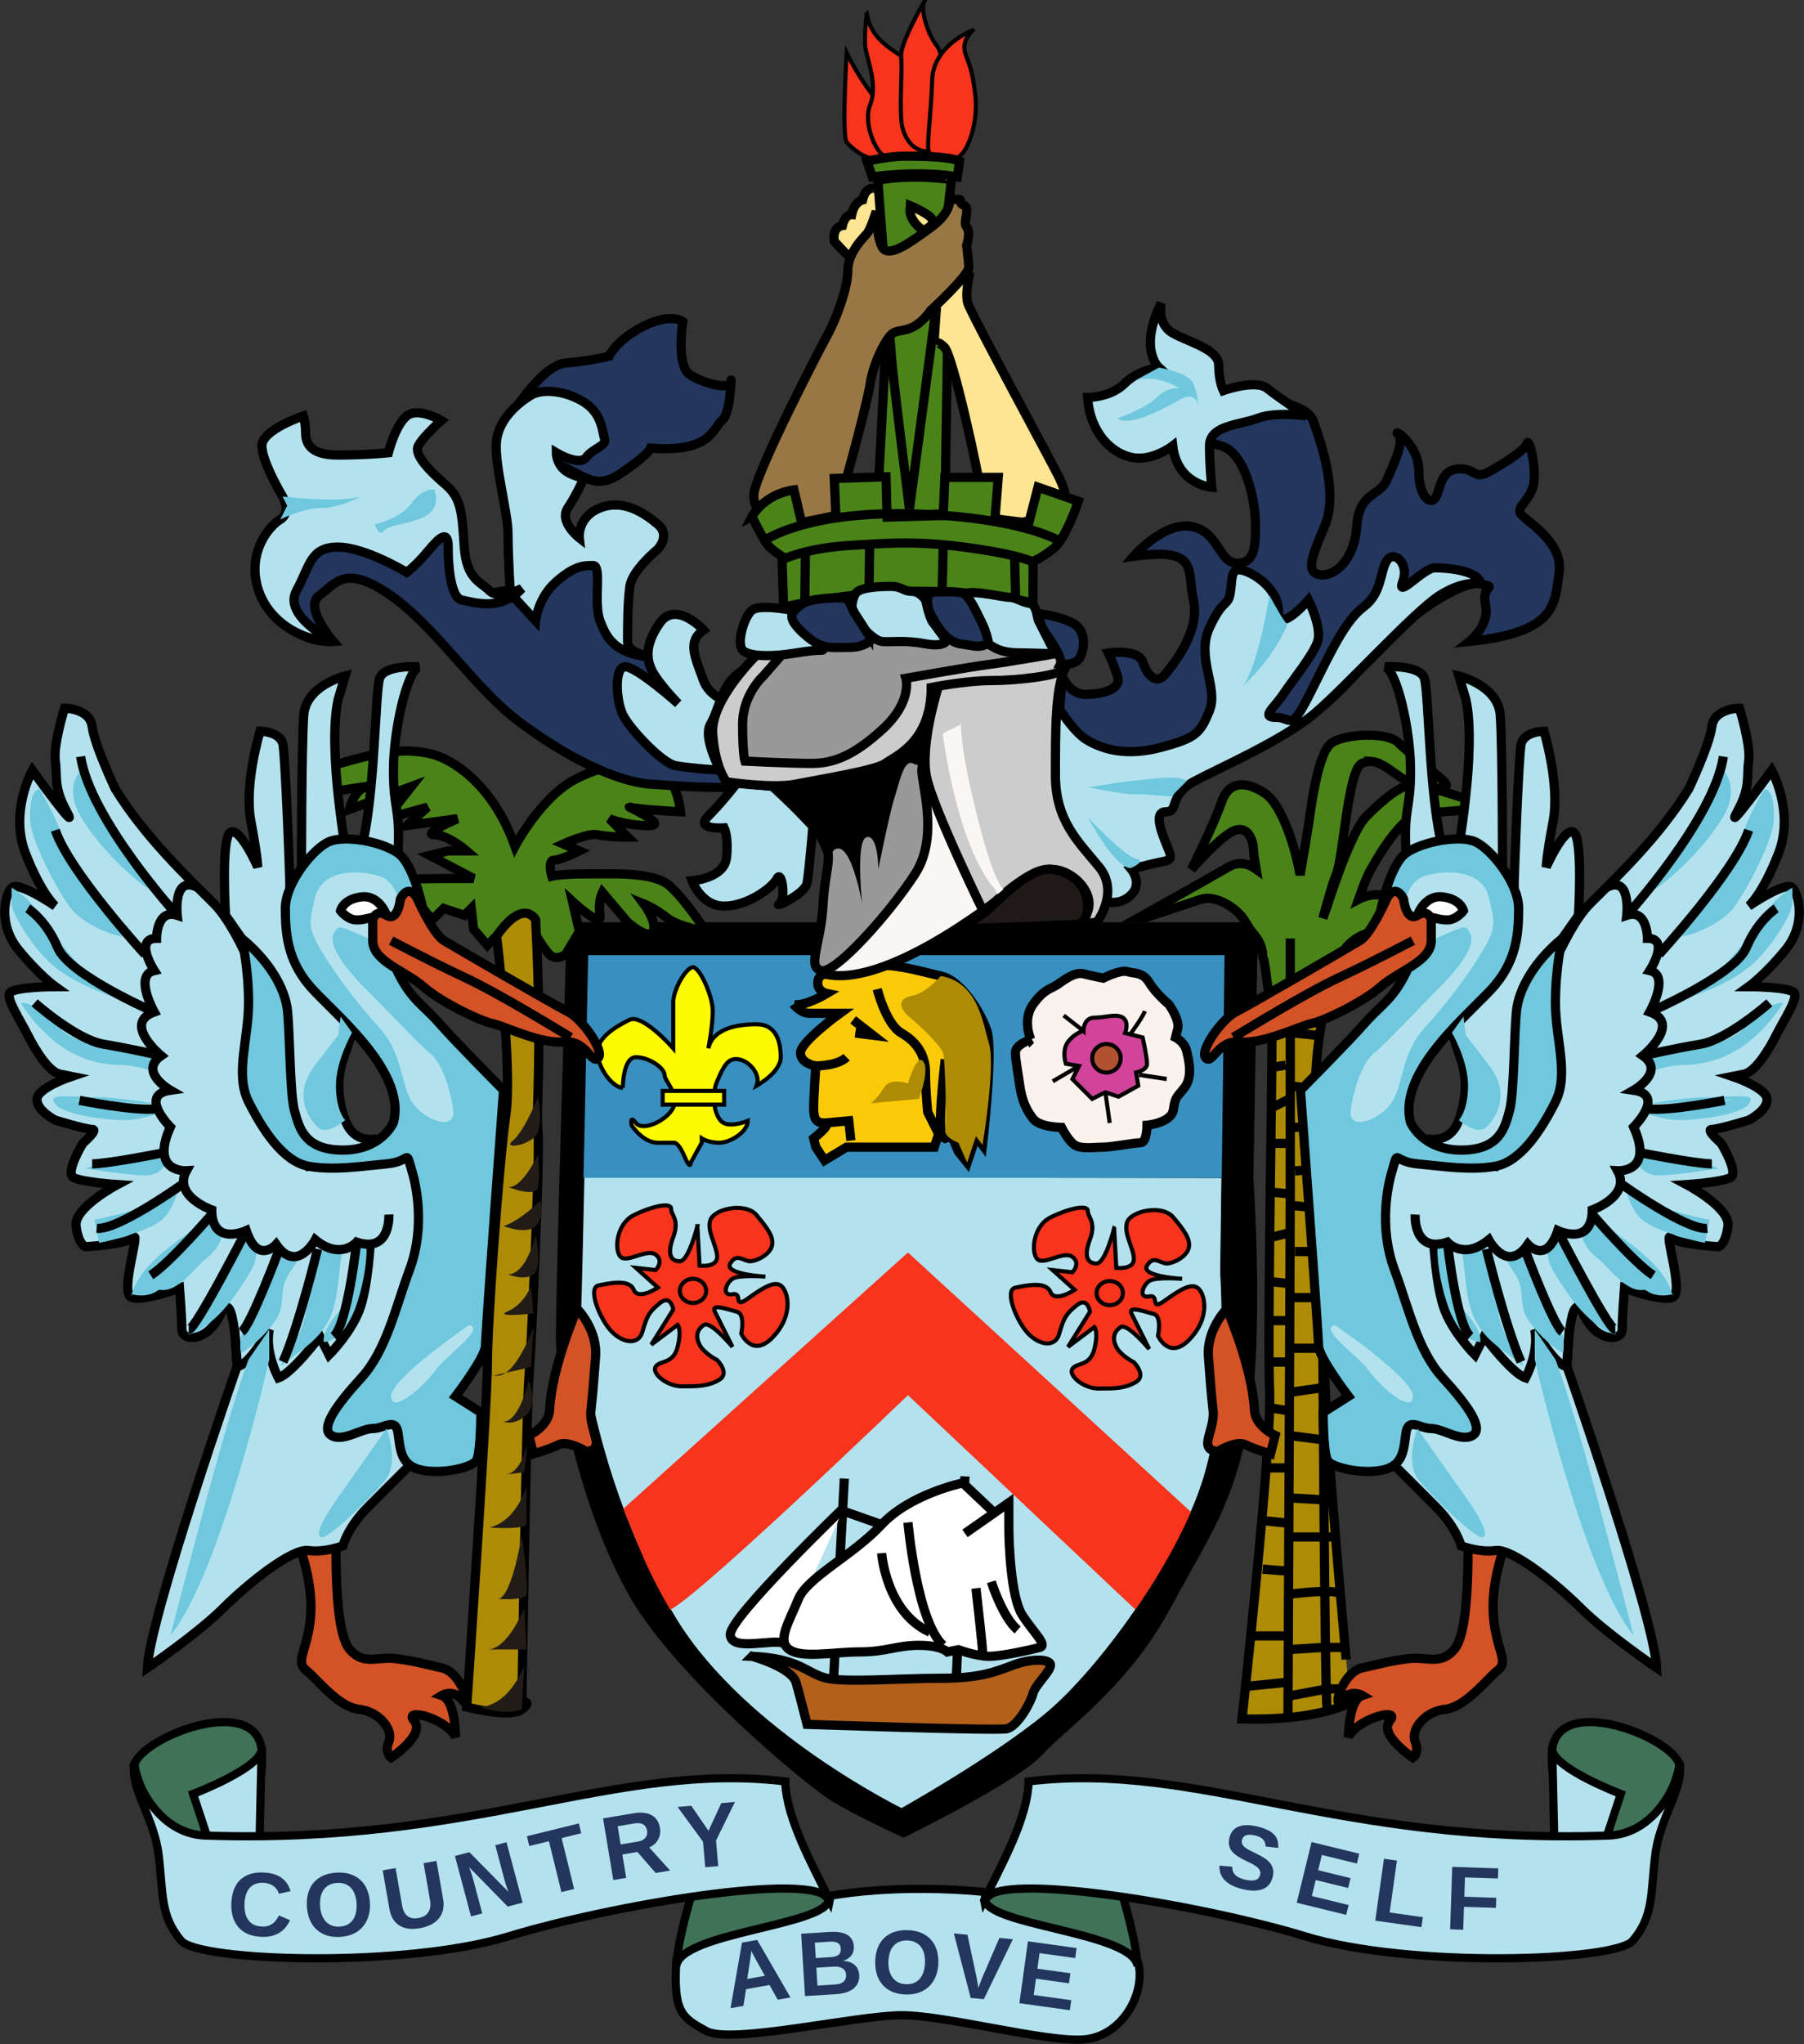 <svg xmlns="http://www.w3.org/2000/svg" xmlns:xlink="http://www.w3.org/1999/xlink" width="220.589" height="249.804" xml:space="preserve" style="overflow:visible"><rect width="100%" height="100%" fill="#333333" stroke="none"/><g transform="translate(-18.696 -11.982) scale(1.125)"><path style="fill:#b3e2ee;fill-opacity:1;stroke:#000;stroke-width:1px;stroke-linecap:butt;stroke-linejoin:miter;stroke-opacity:1" transform="matrix(.889 0 0 .889 15.116 8.714)" d="M72.656 145.438c-.159 7.163-.324 14.456-.406 16.718-.24 6.622 3.197 24.24 11.781 38.188 8.584 13.948 27.906 23.344 27.906 23.344s11.53-6.448 17.97-11.813c6.438-5.365 16.093-18.526 19.312-28.719 3.219-10.192 2.156-25.467 2.156-25.469l.156-12.062-78.875-.188z"/><path style="fill:#3790c0;fill-opacity:1" d="M79.307 113.333h71.759v25.271H79.307z"/><path style="fill:none" d="M79.307 138.604h71.519v1.908H79.307z"/><path style="fill:#fcfb00;fill-opacity:1;stroke:#000;stroke-width:.444;stroke-miterlimit:4;stroke-dasharray:none;stroke-opacity:1" d="M84.313 128.829s0-3.336 1.431-3.336 3.099 1.191 3.099 1.906c0 .715 1.67 2.146.954 3.576-.716 1.43-3.337 2.621-4.053 1.668-.716-.953-.478.24-.478.24s1.192 1.906 2.861 1.906h1.669s.477-.238 1.192 1.43c.715 1.67.715.717.715.717l1.191-2.146v-.477s.716.477 1.908.477c1.191 0 3.099-1.193 3.099-2.385 0 0-1.669.715-2.622.238-.953-.477-1.43-2.859-.715-4.529.715-1.668 1.191-2.621 2.383-2.383s2.385 1.668 1.908 2.859c0 0 2.622-1.43 2.622-3.098 0-1.67-.478-3.577-2.622-3.577-2.146 0-4.768.477-5.245 2.622 0 0 .477-2.384.477-4.052 0-1.668-1.431-4.768-2.146-4.768-.715 0-2.146 2.385-2.146 3.815v5.005s-3.337-3.813-4.769-3.098c-1.43.715-3.963 2.089-3.412 4.143.553 2.055 1.984 3.247 2.699 3.247z"/><path style="fill:#fcfb00;fill-opacity:1;stroke:#000;stroke-width:.444;stroke-miterlimit:4;stroke-dasharray:none;stroke-opacity:1" d="M88.65 129.159h6.675v1.486H88.65z"/><path style="fill:#fac908;stroke:#000;stroke-width:1;fill-opacity:1" d="M102.909 119.771s.715.953 1.668.953h3.338s-4.291 3.099-4.291 4.291c0 1.193 1.669 1.432 1.669 1.432s-.238 3.338-.238 4.529c0 1.191.238 1.668 1.192 1.668.953 0-1.192 1.67-1.192 1.67l.238.953.954 1.432 2.383-1.432h9.537l.477-1.43.55.367.165.109.716-.238.715 1.668.953 1.193.954-2.861.715.953s1.193-10.252.478-12.397c-.716-2.146-2.861-5.483-5.007-5.96-2.146-.477-5.961-1.669-8.344-.954-2.385.715-4.769.239-5.007 1.431-.238 1.192.954 1.43.954 1.43s-2.386 1.431-3.577 1.193z"/><path style="fill:none;stroke:#000;stroke-width:1" d="M111.967 118.102s.953 3.813 2.623 4.768c1.669.954 2.622 2.385 2.622 4.292 0 1.908.238 4.291.238 4.291l1.192 2.385M119.358 125.731s-1.046 8.602-.165 8.473M105.292 126.446s2.384 0 3.337-.953M109.345 121.439l2.146 1.669-1.908-.239"/><path style="fill:#ad8b05;fill-opacity:1" d="M115.305 128.352s-1.906-.715-2.622.477c-.716 1.193-1.431 1.67-1.431 1.67l5.245-.477s1.191-3.1.477-4.053c-.715-.955-1.669 2.383-1.669 2.383z"/><path style="fill:none;stroke:#000;stroke-width:1" d="m106.247 132.643 2.622-.238.238 2.146"/><path style="fill:#ad8b05;fill-opacity:1" d="M118.881 116.671s-1.67 1.908-3.1 2.146c-1.43.238-1.669 1.193-.238 2.384 1.431 1.191 3.338 3.098 3.576 3.813.238.717.403 7.502.238 8.346-.165.844 1.431 1.43 1.431 1.43l.953 2.146.954-2.861.715.953s1.432-8.582.716-10.967c-.715-2.383-1.192-6.675-5.245-7.39z"/><path style="fill:#faf2ec;stroke:#000;stroke-width:1" d="M128.656 123.585s-.954-2.146.238-3.814c1.192-1.668 1.908-1.669 2.623-2.146.715-.477 1.907-1.43 2.86-1.192.953.238 2.146.477 2.146.477s1.906-.954 2.622-.715 1.67 0 2.385 1.192c.715 1.192 2.146 2.384 2.146 2.384s1.191 1.668.953 2.622l-.238.954s.953.476 1.191 1.429c.238.955.717 2.861-.238 4.053-.953 1.193-.953.955-1.191 2.385-.238 1.43-2.861 1.67-2.861 1.67s-.001 1.906-.716 1.906-3.1.477-4.053.477c-.953 0-2.384.238-3.1-.238-.716-.476-1.43-1.906-1.43-1.906s-2.385-.002-3.1-.955c-.715-.953-1.192-1.906-1.431-3.576-.238-1.668-.477-2.861-.477-3.576 0-.715.956-1.193 1.671-1.431z"/><path style="fill:none;stroke:#000;stroke-width:.444;stroke-miterlimit:4;stroke-dasharray:none" d="m136.761 129.307.477 3.336"/><path style="fill:none;stroke:#000;stroke-width:.465;stroke-miterlimit:4;stroke-dasharray:none" d="m140.416 127.41 3.011.454"/><path style="fill:none;stroke:#000;stroke-width:.444;stroke-miterlimit:4;stroke-dasharray:none" d="M139.384 123.108s1.429-1.908 1.668-2.623M134.377 122.631l-2.145-1.669M133.901 126.446l-2.861 1.668"/><path style="fill:#f8341d;fill-opacity:1;stroke:none" d="m115.305 146.709-30.941 27.842s4.002 9.826 4.717 11.018c.716 1.191 26.225-23.363 26.225-23.363l24.794 23.363s6.436-9.059 6.436-10.25l-31.231-28.61z"/><path style="fill:#f8341d;fill-opacity:1;stroke:#000;stroke-width:.444;stroke-miterlimit:4;stroke-dasharray:none" d="m92.418 143.848.238 4.291s1.908.24 1.908-.953c0-1.191-1.193-2.859-.716-4.053.478-1.191 3.814-1.906 5.007-.477 1.191 1.43 1.906 2.383 1.668 3.338-.238.953-1.669 1.668-2.384 1.668-.715 0-1.431-.953-2.146.238-.715 1.193 3.814 1.432 3.814 1.432s-2.861-.238-3.576.238c-.715.476-1.192 1.906 0 1.668s0 1.668 1.669.477c1.669-1.191 3.099-2.145 3.814-1.191.715.954.954 3.338-1.192 5.484-2.145 2.145-3.338-.479-3.338-.479s.478-2.145-.477-2.383c-.953-.238-2.859-.955-2.383 0l1.906 3.814s-2.385-2.861-3.1-2.385c-.715.476-.953 1.193-.477 2.146.476.953 1.908 1.668 1.908 1.668s1.43 1.432.238 2.146c-1.192.715-2.385.715-4.053.715-1.67 0-3.338-1.432-2.861-2.146.477-.714 1.906-.238 2.384-2.145.478-1.908 0-2.385 0-2.385l-2.86 2.146 2.384-3.814s-.239-1.668-1.431-.715c-1.192.953-1.431 1.43-1.907 3.098-.477 1.67-2.384 1.193-3.575-.238-1.193-1.43-2.385-4.527-1.193-4.768 1.193-.238 3.338-.715 3.814.477.478 1.191 2.623-.238 2.623-.238l-2.384-2.145 2.146.238s.953-.953 0-1.67c-.953-.715-3.1.953-3.814.238s-.477-3.574 1.43-4.529c1.908-.953 4.054-1.432 4.054-.715 0 .715.954 1.191.238 3.1-.716 1.906-.238 2.621.716 2.621.955.003 1.908-3.812 1.908-3.812z"/><ellipse style="fill:#f8341d;fill-opacity:1;stroke:#000;stroke-width:.444;stroke-miterlimit:4;stroke-dasharray:none" ry="1.313" rx="1.43" cy="150.881" cx="91.941"/><path style="fill:#f8341d;fill-opacity:1;stroke:#000;stroke-width:.444;stroke-miterlimit:4;stroke-dasharray:none" d="m137.715 144.088.238 4.291s1.907.238 1.907-.953c0-1.193-1.192-2.861-.716-4.053.478-1.193 3.814-1.906 5.007-.477 1.191 1.43 1.906 2.383 1.668 3.336-.238.955-1.67 1.67-2.385 1.67-.714 0-1.429-.955-2.144.238-.716 1.191 3.814 1.43 3.814 1.43s-2.861-.238-3.576.238c-.715.476-1.193 1.908 0 1.67 1.191-.238 0 1.668 1.667.477 1.67-1.191 3.1-2.145 3.814-1.191.717.953.955 3.338-1.191 5.482-2.145 2.146-3.337-.477-3.337-.477s.477-2.146-.477-2.385c-.954-.239-2.86-.953-2.384 0l1.907 3.814s-2.385-2.859-3.1-2.383c-.715.476-.953 1.191-.477 2.145s1.907 1.67 1.907 1.67 1.431 1.43.238 2.145c-1.193.715-2.384.715-4.053.715s-3.337-1.43-2.86-2.145c.477-.715 1.906-.238 2.383-2.146.478-1.906 0-2.383 0-2.383l-2.86 2.145 2.384-3.814s-.238-1.668-1.43-.715-1.432 1.43-1.908 3.1c-.477 1.668-2.383 1.191-3.575-.238-1.192-1.432-2.385-4.529-1.192-4.768 1.192-.24 3.338-.715 3.814.477s2.623-.238 2.623-.238l-2.385-2.146 2.146.238s.953-.953 0-1.668c-.954-.717-3.1.953-3.814.238-.716-.715-.478-3.576 1.43-4.529 1.907-.955 4.053-1.432 4.053-.717 0 .717.954 1.193.238 3.1-.715 1.908-.238 2.623.716 2.623s1.91-3.816 1.91-3.816z"/><ellipse style="fill:#f8341d;fill-opacity:1;stroke:#000;stroke-width:.444;stroke-miterlimit:4;stroke-dasharray:none" ry="1.311" rx="1.431" cy="151.122" cx="137.238"/><path style="fill:#b3601a;fill-opacity:1;stroke:#000;stroke-width:1" d="M98.379 190.577s4.291 1.191 4.768 2.859c.477 1.67 1.191 4.531 1.191 4.531s20.504.715 21.695.477c1.191-.238 2.622-2.861 2.86-3.814.238-.955 1.907-2.385 1.907-3.1 0-.715-2.146-.717-4.053 0-1.907.715-3.576 1.43-7.867 1.43s-10.252.477-12.396 0c-2.146-.477-2.86-2.145-8.105-2.383z"/><path style="fill:#fee591;fill-opacity:1;stroke:#000;stroke-width:1" d="m108.391 171.266-1.191 22.17"/><path style="fill:none;stroke:#000;stroke-width:1" d="m121.503 171.028-.953 22.17"/><path style="fill:#fff;fill-opacity:1;stroke:#000;stroke-width:1" d="M108.391 174.364s-12.396 11.922-12.396 13.828c0 1.908 4.529.477 5.722.953"/><path style="fill:#fff;fill-opacity:1;stroke:#000;stroke-width:1" d="m121.503 177.225 3.195-2.236 1.573-1.102v2.623c0 1.908.238 7.629 1.431 9.535 1.193 1.906 2.86 3.338 1.907 3.576-.953.238-4.054.955-5.483.955-1.429 0-3.338-.717-3.338-.717l-1.192.24s-.715-.717-3.099-.717c-2.384 0-3.576.717-6.437.717s-6.199.715-7.629-.24c-1.431-.953 0-3.098.953-5.482.953-2.383 5.96-4.768 9.059-8.105 3.1-3.338 8.821-4.529 8.821-4.529l3.434 3.246"/><path style="fill:#fee591;fill-opacity:1;stroke:#000;stroke-width:1" d="m108.391 174.842 4.053 1.43"/><path style="fill:none;stroke:#000;stroke-width:1" d="M115.305 176.034s.953 10.727 3.814 13.35"/><path style="fill:none;stroke:#000;stroke-width:1" d="M112.444 179.372s.477 6.436 5.245 8.582M122.696 183.186s.715 6.199.715 6.914M124.365 182.471s1.191 3.813 2.86 5.244"/><path style="fill:#d2439b;fill-opacity:1;stroke:#000;stroke-width:.444;stroke-miterlimit:4;stroke-dasharray:none" d="M134.377 122.631s.001-1.43 1.192-1.43 2.383-.477 3.099 0c.716.477.238 1.668.238 1.668l1.907.478s.478 2.146.478 2.861c0 .715-1.192.953-1.192.953l.238 1.43-2.146 1.193-1.431-.477-1.431.715-2.146-2.146.716-1.43-1.431-.238s-.477-1.43.238-2.385c.717-.954 1.671-1.192 1.671-1.192z"/><circle style="fill:#b0512f;fill-opacity:1;stroke:#000;stroke-width:.444;stroke-miterlimit:4;stroke-dasharray:none" r="1.55" cy="125.612" cx="136.88"/><path style="fill:#000;fill-opacity:1;stroke:#000;stroke-width:.711;stroke-miterlimit:4;stroke-opacity:1;stroke-dasharray:none" d="M147.729 171.504c-2.861 9.059-11.444 20.74-17.166 25.508-5.722 4.768-15.973 10.49-15.973 10.49s-17.165-8.346-24.794-20.742c-7.629-12.396-10.677-28.043-10.464-33.928.176-4.871.696-30.203.87-38.784h69.874l-.441 34.807c0 .001.955 13.591-1.906 22.649zm5.244-57.455v-2.861H78.591s-1.192 38.143-1.192 44.58c0 6.437 3.1 19.787 8.105 28.371 5.008 8.582 18.835 20.025 21.457 21.693 2.622 1.67 7.867 4.053 7.867 4.053s12.159-5.959 14.781-8.82c2.622-2.861 9.298-7.389 13.828-15.734 4.529-8.344 6.912-11.443 8.582-20.264 1.668-8.82.477-26.463.477-26.463l.428-24.555h.049z"/></g><path style="fill:#4a8418;fill-opacity:1;stroke:#000;stroke-width:1" d="m114.637 44.027 5.033.237-.354 22.205-7.401.296 1.005-18.889z" transform="translate(-18.696 -11.982) scale(1.125)"/><path style="fill:#fee591;fill-opacity:1;stroke:#000;stroke-width:1" d="M121.98 40.532s-.474 1.894-.178 3.02c.296 1.126 9.355 17.705 10.007 19.126.652 1.421.711 2.013.533 2.724-.178.711-4.975 2.783-7.461 1.895-2.486-.888-1.362-.888-1.599-2.901-.237-2.013-3.079-15.159-4.026-16.047-.947-.888-1.125-.355-1.125-.355l.296-4.381 3.316-3.375.237.294zm-10.362-9.415s-.888-.237-1.243 1.243c0 0-.888.177-1.185 1.599 0 0-.711-.059-1.006 1.185 0 0-1.125.118-.889 1.717 0 0 1.008 1.125 1.658 1.717l3.849.249-.355-7.58-.829-.13z" transform="translate(-18.696 -11.982) scale(1.125)"/><path style="fill:#f8341d;fill-opacity:1;stroke:#000;stroke-width:.444;stroke-miterlimit:4;stroke-dasharray:none" d="M108.644 16.378s-.532 9.06 0 9.711c.532.651 1.896 1.717 2.665 1.717.769 0 4.974-.947 4.974-.947s-2.843-3.435-4.323-5.27a26.929 26.929 0 0 1-3.316-5.211z" transform="translate(-18.696 -11.982) scale(1.125)"/><path style="fill:#f8341d;fill-opacity:1;stroke:#000;stroke-width:.444;stroke-miterlimit:4;stroke-dasharray:none" d="M110.834 12.174s-.355 2.606-.118 3.849c.237 1.243 1.302 3.967.474 6.04-.828 2.073.771 5.685 2.014 5.744 1.243.059 3.907-.059 4.145-.71.238-.651-.06-8.645-2.013-9.889-1.955-1.245-4.086-2.429-4.502-5.034z" transform="translate(-18.696 -11.982) scale(1.125)"/><path style="fill:#f8341d;fill-opacity:1;stroke:#000;stroke-width:.444;stroke-miterlimit:4;stroke-dasharray:none" d="M117.052 10.871s-2.664 4.56-2.486 5.981c.177 1.421-.297 6.276.177 7.816s1.421 2.369 2.605 2.428c1.184.059 1.065-.237 1.776-.533.711-.296.474-9.474-.651-10.895-1.125-1.421-1.776-4.027-1.421-4.797z" transform="translate(-18.696 -11.982) scale(1.125)"/><path style="fill:#f8341d;fill-opacity:1;stroke:#000;stroke-width:.444;stroke-miterlimit:4;stroke-dasharray:none" d="M122.322 13.95s-4.264 1.599-4.382 5.389c-.118 3.79-.65 7.224-.354 7.816.296.592 2.309 1.184 3.315.474 1.006-.71 2.073-3.79 1.718-6.691s-.61-3.074-1.066-4.441c-.178-.534-.298-1.422.769-2.547z" transform="translate(-18.696 -11.982) scale(1.125)"/><path style="fill:#4a8418;fill-opacity:1;stroke:#000;stroke-width:1" d="M110.848 28.15s2.428-.533 4.026-.533c1.598 0 4.797 0 6.04.533l-.237 1.717-.77-.118s-2.843-.474-7.521 0l-.947.118-.591-1.717z" transform="translate(-18.696 -11.982) scale(1.125)"/><path style="fill:#4a8418;fill-opacity:1;stroke:#000;stroke-width:1" d="M112.032 30.223s1.385 18.188 1.54 19.899c.237 2.608 1.896 15.808 1.896 15.808l3.493-26.288 1.065-9.476c0-.001-4.027-.656-7.994.057z" transform="translate(-18.696 -11.982) scale(1.125)"/><path style="fill:#987744;fill-opacity:1;stroke:#000;stroke-width:1" d="M111.855 33.602s-.593 1.954-1.007 2.428c-.414.474-2.072 2.073-2.072 3.967 0 1.894-1.244 5.27-2.191 6.987-.947 1.717-7.46 14.331-7.993 17.114-.533 2.783 4.263 5.684 5.447 5.684 1.184 0 2.842-1.895 3.553-3.79.711-1.895 3.316-11.665 3.612-13.678.296-2.013 1.539-4.677 2.368-5.388.829-.711 2.25.177 4.204-2.546 0 0 4.205-3.849 4.146-4.737-.059-.888-.237-2.31-.237-2.31s.474-1.48 0-2.013c-.474-.533.474-2.072-.296-2.368-.77-.296.06-.71-.829-.651-.889.059-.77 0-.77 0s.414 1.302-2.014 3.079c-2.428 1.777-4.086 2.901-4.974 2.428-.888-.473-.947-4.206-.947-4.206z" transform="translate(-18.696 -11.982) scale(1.125)"/><path style="fill:#fee591;fill-opacity:1;stroke:#000;stroke-width:1" d="M115.585 33.011s2.428 1.007 2.428 1.658-1.066 1.006-1.066 1.006-1.776-1.124-1.362-2.664z" transform="translate(-18.696 -11.982) scale(1.125)"/><path d="M187.031 89.844c-1.652.035-3.343.375-4.187.937-1.688 1.125-2.531 7.875-2.813 9.844-.117.817-.57 3.485-1.062 6.313-.58-3.44-2.248-8.613-4.281-9.97-2.532-1.687-4.5-1.406-5.344 1.126-.844 2.531-3.656 8.156-3.656 8.156s3.655-4.219 5.343-4.781c1.688-.563 2.25 1.406 2.25 2.531 0 .246.121 1.078.313 2.219-.95-.679-2.117-1.003-3.406-.25-3.376 1.969-10.97 6.187-10.97 6.187h.845l6.75-2.25c1.687-.562 4.218.844 5.343 2.531.171.256.39.639.656 1.063.282.541 1.594 1.468 1.594 3.438.356.594.59 4.357.844 4.78.47 1.187.467 1.524.406 2.344h6.125c.794-4.06 1.969-7.468 3.031-8.53 1.688-1.689 2.531-1.125 4.5-2.813 1.97-1.688 5.625 0 6.75 0 1.126 0 3.938-.844 1.125-1.688-2.812-.844-4.78-1.687-8.718-1.687-.923 0-1.71.23-2.344.562.42-1.19.85-2.485 1.5-3.656 1.406-2.532 3.937-6.469 5.906-6.75 1.97-.281 10.406-.844 10.406-.844-2.047 0-6.876-1.829-9.53-2.531 1.634.323 3.042.26 2.218-.563-1.406-1.406-4.219-3.374-5.625-4.78-.703-.704-2.316-.973-3.969-.938zm.688 3.218c1.186.093 2.296 1.094 3.562 1.938.537.357 1.414.7 2.313.937-.242-.046-.464-.093-.625-.093-1.688 0-3.937 1.968-5.906 3.937-1.97 1.97-4.782 10.969-4.782 10.969l-.531 1.469c.57-1.986 1.168-4.264 1.656-5.406.844-1.97 1.406-12.657 3.094-13.5.422-.211.823-.281 1.219-.25z" style="fill:#4a8418;fill-opacity:1;stroke:#000;stroke-width:1.125" transform="translate(-20)"/><path d="M175.625 124.656c-.054.679-.094 1.565-.094 3.25 0 5.626-.562 35.75-.281 42.219.281 6.47-3.375 39.938-3.375 39.938 9.283.28 13.219-1.97 13.219-1.97S182 175.19 182 167.876s-1.406-29.561-1.125-36.313c.096-2.298.372-4.678.781-6.906h-6.031z" style="fill:#ad8b05;fill-opacity:1;stroke:#000;stroke-width:1.125" transform="translate(-20)"/><path style="fill:#fee591;fill-opacity:1;stroke:#000;stroke-width:1.125" d="M177.77 114.695v31.224c0 4.501-.282 64.136-.282 64.136" transform="translate(-20)"/><path style="fill:#000;fill-opacity:0;stroke:#000;stroke-width:1.125" d="m178.05 126.229 2.814.28m-5.345 3.939 1.688-.281m.563 2.531 2.25.282m-4.782 2.531 2.25-1.125m.563 3.376h2.813m-5.345 1.969h2.25m.563 3.375 2.813-.28m-6.188 2.812 2.813.281m.28 1.407 2.814.281m-5.626 3.657 2.25-.563m.844 2.25h3.657m-6.751 3.658 2.532.281m0 1.688h3.375m-6.188 2.813h2.25m.844 3.375h3.376m-6.189 1.688h2.25m.563 3.657 3.938-.563m-6.47 2.532 1.688.281m.563 3.095 4.5.562m-4.782 7.033 5.064.28m-7.595-3.937h2.531m.282 8.439h5.626m-8.72-1.97 2.812.282m0 8.72s1.095-.156 2.387-.267c1.71-.147 3.763-.213 4.083.267m-9.564-3.094 3.657.281m-.844 9.564 4.5-.281h3.095m-11.533-1.407h4.782m-.281 7.314 4.5-.844h2.813m-12.94-.281 5.627-.563m3.938-47.82s.281 50.07.562 50.915" fill="none" transform="translate(-20)"/><path style="fill:#4a8418;fill-opacity:1;stroke:#000;stroke-width:1" d="M19.259 102.583s2.75-5.25 6.5-7.25 8.25-2.25 9.75-.75 1.75 4.25 1.75 4.25-1.2-.063-2.487-.157c-1.276-.094-2.64-.218-3.013-.343-.75-.25 4.5 2 2 2s-4.25-.75-4.25-.75l2 2s-2.25 0-3.25-.25-3.75 1-3.75 1l1.75.75s-2 1-2.75 1-.25 1.75-.25 1.75 1-.25 3.75-.25 7.25-.25 9 1.25 4 5 4 5-3-.5-4.25-1.5-2.5-1.5-2.5-1.5 1.5 2 1 3-2.75-1-2.75-1l-2.75-3.25s-.5 1-.25 2.5-3-1.5-3-1.5l.75 3.25-1.5 2.5s-1 .75-1.75 0-2-3-2-3l-1 1.75-1.25-1.25v1.25l-1.5-.75-1 1-1.5-1.75-.25-2.25-.75.75-2.25-.75-1.25 1.25-1-1.25-1 1-3 .5s-1.5 1.25-2.75.5-1.75-1.5-1.75-1.5l-1.5-1.25s3-2 5.5-2.25 6.5-.25 7.75-.25h2.25l-4.75-2.5 2-.5h2s-2-1.75-3.5-1.75 2.5-1.75 2.5-1.75l-5.5.75 2.25-2-4.5 1.25 2.75-3.5-6.75 2.5s.5-2.25 2-2.5-5.75.75-6.75 1.25-.5-2.5 3.75-3.75 7-1.75 10-1c1.955.489 6.5 3 9 10z" transform="translate(41.304 -11.982) scale(1.125)"/><path style="fill:#ad8b05;fill-opacity:1;stroke:#000;stroke-width:1" d="M17.259 112.333s1.75 14.25 1 19.5-2 22.5-2 27-2.25 37.25-2.25 37.25 4.75 1.25 6 .25 0-.75 0-.75.5-32 .75-35 1.25-24.25 1-27 .5-8-.25-23c0 0-1.25-2.5-4.25 1.75z" transform="translate(41.304 -11.982) scale(1.125)"/><path style="color:#000;fill:#221c17;fill-opacity:1;fill-rule:nonzero;stroke:none;stroke-width:1;marker:none;visibility:visible;display:inline;overflow:visible" d="M20.259 191.583s-1.5 4.25-4.75 4.5c0 0 2.5 1 4.5.25l.25-4.75zm0-6.25s-1.75 4.5-4 4.5h4.25l-.25-4.5zm-.25-8s-1 6.5-2.5 7c0 0 2.75.25 3-.5s-.5-6.5-.5-6.5zm.5-5.25s-1 3.75-4 4.5c0 0 3 .25 4-.25v-4.25zm.25-5.5s-.5 4-2.5 4.25l2-.25.5-4zm0-6s-1 4.5-2.75 4.5c0 0 1.25.5 2.5-.75s.25-3.75.25-3.75zm.5-5.75s-1.75 5-3.75 5.25 2.75-.75 2.75-.75l.75-.25.25-4.25zm-.25-4.5s-.75 2-2.5 2.75 2.75.25 2.75.25l-.25-3zm.5-5.5s-1 4.25-3 4.25c0 0 1.75.75 2.75 0s.25-4.25.25-4.25zm.5-3.75s-2.25 2.25-4 2.75c0 0 2.5 1 3.5 0s.5-2.75.5-2.75zm-.25-5s-1.75 3.75-3.25 3.5c0 0 3 1.25 3.25 0s0-3.5 0-3.5zm0-6.25s-1.5 3.75-2.75 4.75 2.25.5 2.75-1 0-3.75 0-3.75z" transform="translate(41.304 -11.982) scale(1.125)"/><g id="a"><path style="fill:#d35226;stroke:#000;stroke-width:1" d="M-57.533 178.583s1.5 3.75 1.25 7.5-1.75 5-.5 6 3.5 4 5.75 4.25 3.75 2.25 3.25 3.5.25 1.75.25 1.75 2.871-1.914 2.752-3.396a1.067 1.067 0 0 0-.252-.604c-1.25-1.5 3.5-.25 4.5 1.75 0 0 0-4-1.5-4.5 0 0 1.25-.75 2.25.5s0-3-2.25-3.5-3-.75-5-1-3.5.75-5-1-1.5-8.5-1.5-12.25l-4 1z" transform="translate(101.304 -11.982) scale(1.125)"/><path style="fill:#b3e2ee;fill-opacity:1;stroke:#000;stroke-width:1" d="M-49.033 134.333s-2.5.75-3.5-2-.75-5-.25-6.5l1-3s4.75-14.25 5-19.5-.5-4.5-.5-9 1.5-10.75 2.75-11.25c0 0-3.75-.25-4.25 1.25s-.5 13-2 18.5-1.5 1.25-1.5 1.25-2.25-12-1-17.5l.75-2.5s-4.25 1-4.5 4.25-.25 17-.25 19.75-1.25 1.5-1.25-.5-.5-14.5-.75-16-2.5-1.5-2.5-1.5-1.75 5.75-1 9.75.75 5 .75 5-2-4.5-3-3.75-.5 9-.5 9l1.75 2.5s2.75 13 3.75 16.5 3.75 11.25 11 5.25z" transform="translate(101.304 -11.982) scale(1.125)"/><path style="fill:#b3e2ee;fill-opacity:1;stroke:#000;stroke-width:1" d="M-60.783 120.583s-3-8.75-6-11.75-7.5-7.25-10.75-12.5c0 0-2.25-4.75-2.5-6.75s-3-2-3-2-1.25 4-1 5.75-.25 2.75 1.25 5.5-3.75-4.5-3.75-4.5-2.5 4.5-.75 9 3.25 5.75 3.25 5.75-4-2.75-4.75-2-1.5 4 .75 6.75 4 4 4 4-4.75 0-5 .75 1.25 3 2 4.5 2.25 4 3.5 4.25l1.25.25s-3.75 1.25-3.75 2.5 2 2.25 2 2.25 3.25 1 4 1-1 1.5-1 1.5-2 3.25-1 3.75 4.75.75 4.75.75-4.75 2.5-4.5 4.5 1 2.25 1 2.25 4.5-.25 5.25-1-1.5 6-.25 6.5 5.25-1 5.25-1 .25 3.25.25 4.5 2.75 1.5 4.25-1.75 1.75 5.75 1.75 5.75-9.5 27.25-9.75 32.75c0 0 5.5-3.75 8.25-6.5s7.5-6.5 9.25-6.25 3.75-.5 3.75-.5.5-2 2.75-4.25l4.75-4.75.25-17.25 2-10-2-7.75-11.5 2.75-4.5-7 .25-9.75z" transform="translate(101.304 -11.982) scale(1.125)"/><path style="fill:#6fc8dd;fill-opacity:1;stroke:#000;stroke-width:1" d="M-44.033 109.583s-1-5-2.75-6.25-5.75-2-7.5-1.25-4.75 4.5-4.75 7.25.25 5.5 2.5 8.25 10.75 9.25 9.25 15c0 0-1.25 3-5.5 3s-4.75-2.5-5.25-4.25-.5-8-.75-10.75-2.25-5.75-5-8c0 0 .75 3 .75 7s-1.5 7.75 0 10.75 3.75 6.5 6.5 7 5.75 0 8.5-.25 2-1.75 2.75.75 1.25 6.75-.25 10.75-2.5 8.75-5.25 11.75-4.5 5.5-3.25 6.25 3.25-.75 4.5-.75 2.5-1.25 2.75.5.25 3.5 2.5 4 5.5-.25 6-1 .5-5.25.5-5.25l-2.75-1.75s3.25-4.25 3.25-5.5 1.967-27.75 1.967-27.75-5.217-5.25-6.967-7.25-3-2.5-4.5-5.5 2.75-6.75 2.75-6.75z" transform="translate(101.304 -11.982) scale(1.125)"/><path style="fill:#b3e2ee;fill-opacity:1" d="M-46.533 109.833s0-3.25-2.25-4-6.25-.75-7 2.25-.75 3.5.75 6 3.75 5.5 6.25 8.25 2.25 6 3.5 8 4.75 3.25 4.5 1-1.25-5.25-2.5-6.25-4-4-7-7-4-5-3.5-6 .75-.75 2-.25 2.25 1 2.25 1l3-3z" transform="translate(101.304 -11.982) scale(1.125)"/><path style="fill:#6fc8dd;fill-opacity:1" d="M-51.783 122.833s-1.75 3-1.75 5.75 1 3.75 1 3.75-2 1.75-3 .75-2.75-3.5-.25-6.75l2.5-3.25.25-2 1.25 1.75z" transform="translate(101.304 -11.982) scale(1.125)"/><path style="fill:none;stroke:#000;stroke-width:1" d="M-74.783 150.583c1.75-.5 8-7.75 8-7.75M-49.783 145.333s-.25 5.25-1.25 7.75-3.25 4.75-3.25 4.75l-1-2s-3 4-4.5 4.5c0 0-1.5-2.75-1-5.25 0 0-2.25 4-3.5 4l-.25-4" transform="translate(101.304 -11.982) scale(1.125)"/><path style="fill:#6fc8dd;fill-opacity:1" d="M-50.227 145.496c-.43-.102-1.035-.006-1.46.04-.122 2.28.7 3.66-.21 5.69-.73 1.622-3.131 3.399-2.97 5.206 3.32-.082 4.892-7.924 4.64-10.686m-2.556.587c-.52 2.252-.404 5.123-1.307 7.238-1.197 2.813-3.389 3.715-5.398 5.486.227-1.373 1.434-2.369 2.018-3.656.605-1.33.72-2.693.951-4.123.371-2.279.256-7.063 3.236-4.945m-5.884.077c.482-.012 1.113.346 1.719.275-.215 1.303-1.207 2.037-1.656 3.28-.315.873-.233 1.752-.382 2.61-.05.28-.122.559-.243.834-.61 1.39-2.811 3.553-4.137 4.227-.42-2.293 1.004-4.238 2.199-6.121 1.136-1.787 1.648-3.16 2.5-5.105m-4.116-2.116c.611 1.695 1.404 1.715.938 3.438-.229.842-1.594 2.822-2.125 3.58-1.113 1.588-3.207 3.848-5.08 4.332-.229-2.05 2.916-3.793 3.72-5.594.878-1.975 1.343-4.133 2.298-6.256m-12.25 7.693c.84-3.8 5.851-6.447 8.751-8.78 2.141 1.317.938 3.509-.752 4.78-1 .75-3 3.75-5 3.25 0 0-1 1-3 .5m5-11.077s-.5 2.25-2 3.25-5 2-6.5 2.25l-.5-2.5s6.25-1.25 9-3zm-1.25-3.077s-.5 1.25-2.25 1.25-6.5-.75-6.5-.75 7-2.75 8.75-.5zm-.75-5.5s-2 .75-3.75.75-6.5-.5-7.5-1.75 1.5-.75 4.25-.75 6.75.75 6.75.75c-7.25-.25-9.5-.5-9.5-.5m-5.25-10.5s1.25 2.25 3.75 4.25 5.25 2.5 7 2.5 3.75.75 3.75.75l.75-1.75s-1.25-.5-3.25-.5-6.25-1-7.5-2.25-2.75-3-4.5-3zm-1-12.5s1.5.75 3 2.75 3.75 6 8.5 9.25c0 0-5-1.5-7.5-4s-4-5.5-4-6.25v-1.75zm3-10.75s1.75 2.75 2.5 5.25 6.25 9.5 7 10.5-4.5-.5-6.25-3-4.25-7.5-4.25-9.5.25-3 1-3.25zm13.5 11.75s-8.5-10.25-8.75-14c0 0-2.25 1.75-.25 5.25s6.75 8 9 8.75zM-48.033 165.833s-3.5 5-4.75 6.75-3 4.25-2.5 5 5.25-4 7-6 .25-5.75.25-5.75zm-12.75-7.5s-5.25 23.25-10.75 30c0 0 3.5-13.5 5.5-20.5s3-9.5 3-9.5l2.25-3.25v3.25z" transform="translate(101.304 -11.982) scale(1.125)"/><path style="fill:#b3e2ee;fill-opacity:1" d="M-39.033 154.583s-8.5 5.75-8.5 7.75 3.5-1 4.75-2.75 5.5-4.5 3.75-5z" transform="translate(101.304 -11.982) scale(1.125)"/><path style="fill:#d35226;stroke:#000;stroke-width:1" d="M-27.316 152.833s2.25 2.25 2 5.25-.25 3.5-.5 5.75 1.75 4.25-.5 4.5c0 0-2-1.25-3-.75s-2.75 1-2.75 1l-.5-2s2.157-.984 2.25-2.75c.25-4.75 3-11 3-11z" transform="translate(101.304 -11.982) scale(1.125)"/><path style="fill:#fff;stroke:#000;stroke-width:1" d="M-48.033 110.083s-.75-2.25-2.75-2-2.25 1.5-2.25 1.5.75 1 1.75 1 1-.25 3.25-.5z" transform="translate(101.304 -11.982) scale(1.125)"/><path style="fill:none;stroke:#000;stroke-width:1;fill-opacity:1" d="M-66.973 142.497s-4.56 5.32-6.688 6.688m-7.75-19.001s6.078 1.217 8.358.912m21.77 14.487s-1 9-2.5 10.25m-1.75-9.5s-2 8.25-3.75 12.25m-.5-12s-3 8-4 8.75m.5-11s-5.5 10.75-6.25 10.75m-10-11c2.25.25 9.25-4.75 9.25-4.75m-1.75-3.5s-6.25 1.25-8 1.25m7.5-11.75s-3.25-.75-6.25-1.25-7.5-4.5-7.5-4.5m13 1s-9.25-4-10.5-7-3.25-4.25-3.25-4.25m12.75 5s-8.25-9-9.75-13.5m2.75-8c1 6.75 10.5 17.25 10.5 17.25" transform="translate(101.304 -11.982) scale(1.125)"/><path style="fill:none;stroke:#000;stroke-width:1" d="M-47.783 142.583s.25 4.25-3.5 3c0 0-1.75 2-4.5-.25 0 0-2 3.75-4.25.5 0 0-2 2.25-3.25-1.5 0 0-3.75 1.75-3.75-2.25 0 0-4.25-1.5-2.75-4.25 0 0-4 .25-1.75-4.75 0 0-3.5-3.5 0-4 0 0-3.5-2-1-3.75 0 0-4.25-3.5-.75-4.75 0 0-2.25-4 0-4.5 0 0-2.25-3.5.25-3.5 0 0 0-3.25 2.25-2.5 0 0-.5-4.5 2.25-3" transform="translate(101.304 -11.982) scale(1.125)"/><path style="fill:#d35226;stroke:#000;stroke-width:1" d="M-44.783 108.083s1.75 4 3 4.75 12 7 13.5 7.75 4 4.25 3.25 5-1.25-2-3.75-1.75-6.5-1.75-7.75-2-5.5-2.25-7.5-4-5.5-2.75-5.5-5v-2.25s.25-1.25 1.5-.5 1.5-1.75 1.5-1.75.75-1.75 1.75-.25z" transform="translate(101.304 -11.982) scale(1.125)"/><path style="fill:none;stroke:#000;stroke-width:1" d="M-47.533 112.833s4.25 2.25 8 4 10.25 5.75 11.5 6.5" transform="translate(101.304 -11.982) scale(1.125)"/></g><path style="fill:#23365d;fill-opacity:1;stroke:#000;stroke-width:1" d="M48.083 71.583s-2 4.5-.25 6.75 5 2 5 2-3.25-3.75-1.5-5 2.75-3.5 7.75 0 9 10 14 13.75 10.5 6.5 14.25 6.75 6.75.5 11.25.25 7.5-1.75 7.5-1.75l-13.25-7.5-3.25-5.25s-4.75 1.5-5.5-2.25-.5-8.75-.5-8.75l-7.25-.25-1.75 4-6.25 1-2.75-8.75-5.25 3.5-6.75-2.25-5.5 3.75zM70.833 57.833s4.25-7.5 7.25-7.75 4.75-.75 4.75-.75.75-1.75 3.75-3.25 4.25-.5 4.25-.5-.75 4.75.75 5.75 4.5 1.75 4.5.75 0 3.5-1 4.25-1 3.5-7.75 3c0 0-.25.75-3.25 2.75s-4 0-7.5-1.25l-5.75-3zM132.083 84.083s.75 2 2.5 2 4-.5 3.5-2-1-2.5-1-2.5 3.25-.5 3.75 1 1.5 2.5 2.5 1.25 3.75-4.75 3-8 .75-5.75-6.5-4.75c0 0 3.25-3.75 6.25-3.25s3 4 5 4 2-2 2-4.25-1-7.75-3.75-8.5-5.25-2.75-5.25-2.75l4-3s10.25.25 11.25 3 2.75 8 1.25 11.5-2 5-.5 5.25 3.75-1.5 4-5.25 2.5-3.25 3.25-5 2-4.25 1.25-5 2.25 1 2.25 4 1.5 4 2 2.5.75-2.75 2.5-2.75 1.5 1.25 3.25.25 3.75-2.25 4-3 1 2.5.75 4.25-1.75 2.5-1.5 3.25 4.75 3 4.25 6.5-.25 6.5-9.75 7.5c0 0 2.25-1.75 1.75-4s1.5-1.75-.5-2.25-8.25 3.5-12.25 8.25-7.25 7.25-11.75 9.25-16.5 4.75-19.75 4.5-2.5-2.75-2.5-2.75l.75-9.25z" transform="translate(-18.696 -11.982) scale(1.125)"/><path style="fill:#b3e2ee;fill-opacity:1;stroke:#000;stroke-width:1" d="M142.833 43.583s-.5 2.25 1.25 3.25 5 1.75 5 3.5.5 2.75.5 2.75 3.5-1.25 4.75-.25 4.25 3 4.25 3-3.25-.5-5.25.25-5.25.75-5.25 3 .25 4.5.25 4.5-3.75-.25-4.25-4.5c0 0-2.25 1.75-4.5 1.25s-4.5-2.75-4.75-6.5c0 0 2.5 0 4-1.5s3.75-1.75 3.75-1.75-2.25-2 .25-7zM88.833 82.083s-4 0-4-1.75 0-4.25.25-6 3-4 3-4 1.5-1.5 0-2.75-3.75-2.75-6.25-1.75-2.25 3.25-2.25 3.25-2.25-1.75-1.25-3.25 1.75-3.25 1.75-3.25-1.5-.25-2.25-1-.75-1.75-.75-1.75 2.5 1.5 3.25.5 2.25-1.25 2-2-.25-2.75-2.25-4-4.5-1.5-5.75-.75-3.5 2.5-3.75 5 1.25 7.75 1.25 10 .25 6.5.25 6.5l2.75 3s.25-2.5 2.25-4.25 3-1.75 4-1.75 0 4 .75 6 1.75 4 7 4z" transform="translate(-18.696 -11.982) scale(1.125)"/><path style="fill:#b3e2ee;fill-opacity:1;stroke:#000;stroke-width:1" d="M73.333 74.583s-2.5 1.25-3.5.25-2.5-1.25-2.75-4.75-.25-5.25-2-6.75-3.5-3.25-3-4.25 2.5-2.75 2.5-2.75-2.5-1.5-3.75-.5-2 4-2 4-2.25.25-5.5.25-3.5-1.5-3.5-2.5-.25-1.75-.25-1.75-4.5 1.5-4.5 3.25 2.25 5.5 2.25 5.5 1 1.75-.25 2.5-3.5 3.5-2.5 7.25 4.75 6 8.25 6c0 0-5.5-2.75-4-5.5s1.5-4.75 4.5-4.75 7.5 2.75 7.5 2.75 1-.75 2.25-2.25 2.25-2.5 2.25-.5.25 5.5 1.5 5.75 4.25 1.25 6.5-1.25z" transform="translate(-18.696 -11.982) scale(1.125)"/><path style="fill:#6fc8dd;fill-opacity:1" d="M63.833 63.833s.75 1.75-.75 2.75-4.25 1-4.75 1.75-1-.75-1-.75 2.75-.5 4-2.25 2.5-1.5 2.5-1.5zM47.333 64.583s6 .75 8.5 0c0 0-2.25 1.25-4.25 1.25s-4.5 1.25-4.5 1.25l.75-1.5-.5-1z" transform="translate(-18.696 -11.982) scale(1.125)"/><path style="fill:#b3e2ee;fill-opacity:1;stroke:#000;stroke-width:1" d="M96.833 95.583s-1.75 2.25-3.25 3.75 1.75 1.25 1.75 1.25.5 1 .25 3.25-3.75 2.5-3.75 2.5 1 2.75 3.5 2.75 5.25-2 5.75-3 1 2.25.25 2.75 2.75-1 3-2.25.75-7.5.75-7.5-3.75-6.5-8.25-3.5zM131.083 86.583s2 3.5 3.75 4.5 4.25 1.75 8 .75 4.25-1.5 5.25-4-1.5-5.75 0-9 2-2.25 2.25-3.75 0-2.75 1.25-2.5 4 2 4 4.5 3.25-1.25 3.25-1.25 1.5 3 1 4.5-2.75 4.25-3.75 5.75-2.5 2.5-.75 2.5 1.5 1.75 3.75-2.75 3.75-7.75 5.75-9.25 1.75-3.75 2.5-5 2.5.25 1.75 2.25 2.25-1.5 3.5-1.5 4.75.25 5 1.75c0 0-1.75-.5-4.5 1.25s-10 9.75-13.5 12.75-10.5 6-13.25 7.5-1.5 3.25-3 3.25-.25 2.75.25 4 .25 1.25-1 1.5-3 .75-3 .75 1.25 1.5 0 2.75-2.75.75-2.75.75l-8-5s-.25-15.25 2.25-17zM98.583 87.583s-4.5-.25-5.5-3-1.75-4.25 0-5.5c0 0-3-3.25-4.75-.75s-1.5 4.25-.5 5.75 2.5 3 2.5 3-4.5-4-5.75-4-1 3.75-.25 5.25 4.25 5.25 5.75 5.5 4.25.5 5.75.5 5-2.75 5-2.75l-2.25-4z" transform="translate(-18.696 -11.982) scale(1.125)"/><path style="fill:#6fc8dd;fill-opacity:1" d="M138.18 95.67s5.5-.75 6.5-.5l1 .25-1.75 1.75s-3-.25-4.25-.25-4.75-.75-4.75-.75l3.25-.5zM134.833 99.42s4 4.25 5.25 4.5-.5 1-.5 1-1.25.75-4.75-5.5zM154.582 75.333s-1 6.75-2.75 9.75c0 0 3.5-3.25 4.75-6.75 0 0 0 .5-1-1.25l-1-1.75zM142.583 50.583s3.25.5 3.75 1.75.5 2.25.5 2.25-.25-1.5-2-.5-5.5 3-6.75 2c0 0 3-1 4.25-2.25s2.5-1 2.5-1-2.75-1.75-5-.75l2.75-1.5z" transform="translate(-18.696 -11.982) scale(1.125)"/><path style="fill:#f9f6f3" d="M105.833 116.083s2.5 1.5 5.25.25 8.25-3.5 9.5-4.75 3-1.75 3-1.75l-1.25-3.5-5-10.5s.75 4.5.25 6-4 7.5-5.75 9.25-4 4.75-6 5z" transform="translate(-18.696 -11.982) scale(1.125)"/><path style="fill:#4a8418;stroke:#000;stroke-width:1;fill-opacity:1" d="M98.354 66.769s1.244-2.428 4.56-2.901l.829 3.553 3.73-.77-.178-4.027 5.625-.177.119 4.381 6.099-.177.178-4.145h5.803l-.355 4.5 3.671.474 1.007-3.908 4.382 1.54s-1.361 4.085-2.724 5.151c-1.363 1.066-2.191 1.362-2.191 1.362l-.013 4.547s-4.428-1.29-12.244-1.29-14.862 1.717-14.862 1.717l-.178-5.506s-1.125-.71-1.599-1.303-1.659-3.021-1.659-3.021z" transform="translate(-18.696 -11.982) scale(1.125)"/><path style="fill:none;stroke:#000;stroke-width:1" d="M99.598 69.434s4.439-3.256 16.046-2.96c11.607.296 15.929 2.842 15.929 2.842M101.789 71.388s2.428-1.185 7.105-1.48c4.677-.295 7.579-.532 13.382.296 5.803.828 6.81 1.599 6.81 1.599M104.157 70.796l-.059 5.092M111.144 69.79l-.071 5.21M119.138 69.908l-.119 5.033M126.895 71.151l.118 4.678" transform="translate(-18.696 -11.982) scale(1.125)"/><path style="fill:#ccc;fill-opacity:1;stroke:#000" d="m111.5 79.975-3.917 2.858s2.5-1.5 6-1.25 4 1.25 2.75 2 2.25 1.75 2.25 1.75-2 6.25-1.25 9.75 6.25 14.75 6.25 14.75 4.25-4.75 7.25-4.75 6 4 2.75 6l2.25-.25s2.5-3.25.25-6-4.75-5-4.75-10 0-9.25 1-11.5 2-1.75-.25-3.25-18.038-1.115-20.583-.108z" transform="translate(-18.696 -11.982) scale(1.125)"/><path style="fill:#f9f6f3" d="M119.083 90.333s1.5 12.25 5.75 17l.25.75.75-.75s-1 0-3-8-1.75-10-1.75-10l-2 1z" transform="translate(-18.696 -11.982) scale(1.125)"/><path style="fill:#999;stroke:#000;stroke-width:1;fill-opacity:1" d="M117.583 88.833s-.5 4-.75 5.25 2 7.25-.75 11.5-8.75 11-10.25 10.5 0-2.75.25-7.25 1.5-5.5-.75-8-4.75-4.75-4.75-4.75l-5-.5s-2.75-4.5-1.75-6.25 1.25-4.25 3-5.5 2.25-2.25 2.25-2.25l2.75-.25s-2.75 2.25-3.5 3.75-.75 8.25-.75 8.25 3.25.5 4.5.5 7-1.25 7-1.25-1.25 1.75.75 1.75 3.25-1 4.75-2.25 3-3.25 3-3.25z" transform="translate(-18.696 -11.982) scale(1.125)"/><path style="fill:#000;fill-opacity:1" d="M100.583 96.083s3.25 2.75 4 4.25 2.5 3.75 1.75 6.75c0 0 0-4.5 1.5-4.25s2.5 6 2.5 6-.75-7 .5-7.25 1.25 3.5 1.25 3.5 1.25-6.25 1.75-7.75 1-4.25 2-3.75 1.5-.25 1.5-.25l.75-5.5s-1.75 2.75-3.5 4.25-8 3.25-9.75 3.5-4.25.5-4.25.5z" transform="translate(-18.696 -11.982) scale(1.125)"/><path style="fill:#1f1a17;stroke:#000;stroke-width:1" d="M133.583 111.083s1.25 0 1.25-2-1.5-3.75-4-4-6.25 4-7.25 4.75-3 1.75-3 1.75l13-.5z" transform="translate(-18.696 -11.982) scale(1.125)"/><path style="fill:#ccc;stroke:#000;stroke-width:1;fill-opacity:1" d="M99.083 81.583s-5.25 5-5 8.75 1.5 5.25 1.5 5.25 5 .75 7.5.25 8.75-1.5 9.75-2.25 5-2.25 5-8.25c0 0 3.75-.75 6.5-.75s7.25-.5 8-1.25l-.25-3.25s-30.5-1.75-33 1.5z" transform="translate(-18.696 -11.982) scale(1.125)"/><path style="fill:#999;stroke:#000;stroke-width:1;fill-opacity:1" d="m103.68 79.387-4.097 4.696s-2.25 2-2.25 5.25.25 4 .25 4 5 .25 7.25.25 4.5-.75 7.75-3.75 2.5-5.5 2.5-5.5 7-1.25 9-1.5 7.24-1.166 7.24-1.166" transform="translate(-18.696 -11.982) scale(1.125)"/><path style="fill:none;stroke:#000;stroke-width:1" d="M125.468 108.077s-12.916 10.378-19.54 8.28" transform="translate(-18.696 -11.982) scale(1.125)"/><path style="fill:#b3e2ee;fill-opacity:1;stroke:#000;stroke-width:1" d="M102.381 76.896s-3.08-.592-3.968 0c-.888.592-1.895 3.849-.947 4.5.948.651 3.493.533 5.329.237 1.836-.296 2.546-.355 3.197-.355.651 0-1.952-3.79-3.611-4.382z" transform="translate(-18.696 -11.982) scale(1.125)"/><path style="fill:#23365d;stroke:#000;stroke-width:1;fill-opacity:1" d="M131.869 82.816s1.539.177 2.072-.651c.533-.828.889-3.02-.77-3.849-1.659-.829-3.671-1.006-3.671-1.006s.059 1.125.77 2.131c.711 1.006 1.895 2.783 1.599 3.375z" transform="translate(-18.696 -11.982) scale(1.125)"/><path style="fill:#b3e2ee;fill-opacity:1;stroke:#000;stroke-width:1" d="M131.323 81.667s-1.645-3.232-1.822-3.587c-.177-.355-.178-1.777-1.007-1.895-.829-.118-1.481-.651-2.191-.651-.71 0-3.729-.77-4.736-.415-1.007.355 1.303 4.56 2.546 5.507 1.243.947 2.605.947 3.435.947.83 0 3.36.094 3.775.094z" transform="translate(-18.696 -11.982) scale(1.125)"/><path style="fill:#23365d;stroke:#000;stroke-width:1;fill-opacity:1" d="M124.052 80.448s-.177-1.066-.71-2.132c-.533-1.066-1.362-3.02-2.132-3.257-.77-.237-3.612-.059-3.612-.059s-.473 1.243.237 2.487 1.243 2.131 2.072 2.665c.829.534 1.185.415 2.428.651 1.243.236 1.717-.355 1.717-.355z" transform="translate(-18.696 -11.982) scale(1.125)"/><path style="fill:#b3e2ee;stroke:#000;stroke-width:1;fill-opacity:1" d="M117.243 75.889s-.592-1.006-1.539-1.006-1.006-.533-2.309-.533c-1.303 0-3.139.118-3.672.651-.533.533-.711 2.31-.296 2.783.415.473 2.071 2.427 3.02 2.546.949.119 2.429-.178 4.619.237s2.428-.296 2.428-.296-1.065-1.48-1.48-2.013c-.415-.533-.771-2.369-.771-2.369z" transform="translate(-18.696 -11.982) scale(1.125)"/><path style="fill:#23365d;stroke:#000;stroke-width:1;fill-opacity:1" d="M111.026 79.619s-1.066-1.658-1.48-2.309c-.414-.651-.592-1.717-1.303-1.717s-3.553 0-4.5.71c-.947.71-1.243 1.066-.947 1.776.296.71 1.895 2.191 2.901 2.605 1.006.414 1.421.296 3.257.296s2.546-1.006 2.546-1.006l-.474-.355z" transform="translate(-18.696 -11.982) scale(1.125)"/><use xlink:href="#a" height="248.54" width="225" transform="matrix(-1 0 0 1 220.589 0)"/><g transform="translate(-20.696 -7.982) scale(1.125)"><path style="color:#000;fill:#b3e2ee;fill-opacity:1;fill-rule:nonzero;stroke:#000;stroke-width:.889;stroke-linecap:butt;stroke-linejoin:miter;stroke-miterlimit:4;stroke-opacity:1;stroke-dasharray:none;stroke-dashoffset:0;marker:none;visibility:visible;display:inline;overflow:visible" d="M91.905 220.047c-.327 5.635.572 6.207 3.266 7.676 2.695 1.47 16.332-1.714 21.232-1.714 4.9 0 15.924 3.021 19.925 2.613 4.002-.409 6.37-4.737 5.88-7.84-.49-3.103-6.941-8.737-24.907-8.492-17.965.245-25.56 7.676-25.396 7.757z"/><g id="b"><path style="color:#000;fill:#3f7256;fill-opacity:1;fill-rule:nonzero;stroke:#000;stroke-width:.889;stroke-linecap:butt;stroke-linejoin:miter;stroke-miterlimit:4;stroke-opacity:1;stroke-dasharray:none;stroke-dashoffset:0;marker:none;visibility:visible;display:inline;overflow:visible" d="M210.735 287.934c-.041-2.94 13.555-8.492 13.882-1.551.326 6.941-4.908 12.868-4.908 12.868L214 298.224l-3.266-10.29z" transform="translate(-177.748 -88.874)"/><path style="color:#000;fill:#b3e2ee;fill-opacity:1;fill-rule:nonzero;stroke:#000;stroke-width:.889;stroke-linecap:butt;stroke-linejoin:miter;stroke-miterlimit:4;stroke-opacity:1;stroke-dasharray:none;stroke-dashoffset:0;marker:none;visibility:visible;display:inline;overflow:visible" d="M224.58 286.054c-.29 2.079-7.45 4.793-7.45 4.793l1.964 5.947 5.254-.404.231-10.336z" transform="translate(-177.748 -88.874)"/><path style="color:#000;fill:#3f7256;fill-opacity:1;fill-rule:nonzero;stroke:#000;stroke-width:.889;stroke-linecap:butt;stroke-linejoin:miter;stroke-miterlimit:4;stroke-opacity:1;stroke-dasharray:none;stroke-dashoffset:0;marker:none;visibility:visible;display:inline;overflow:visible" d="M286.23 302.266c0 2.885-16.25 3.593-16.577 7.308.163-3.715 2.776-11.391 2.776-11.391l11.27 2 2.53 2.083z" transform="translate(-177.748 -88.874)"/><path style="color:#000;fill:#b3e2ee;fill-opacity:1;stroke:#000;stroke-width:.889;stroke-linecap:butt;stroke-linejoin:miter;stroke-miterlimit:4;stroke-opacity:1;stroke-dasharray:none;stroke-dashoffset:0;marker:none;visibility:visible;display:inline;overflow:visible" d="M286.328 302.39c-1.886-3.838-4.722-8.87-4.834-12.904-18.425-2.22-33.495 6.909-63.043 5.88-5.083-.178-7.729-5.807-7.676-8.003-.623 2.772 2.12 5.972 2.613 10.126.505 4.244.164 6.614 2.45 9.309 1.905 2.245 24.235 2.991 35.604-.49 10.667-3.266 33.526-7.27 34.886-3.919z" transform="translate(-177.748 -88.874)"/></g><use xlink:href="#b" height="248.54" width="225" transform="matrix(-1 0 0 1 233.945 0)" style="fill:#b3e2ee;fill-opacity:1"/></g><path style="font-size:9.868px;font-style:normal;font-variant:normal;font-weight:700;font-stretch:normal;text-align:center;line-height:125%;text-anchor:middle;fill:#23365d;fill-opacity:1;stroke:none;font-family:Liberation Sans" d="m179.131 229.433-.078 2.363 3.906.13-.04 1.235-3.908-.13-.093 2.801-1.598-.053.254-7.634 5.63.187-.041 1.235-4.032-.134m-10.967 5.288 1.066-7.564 1.584.224-.894 6.34 4.058.572-.172 1.224-5.642-.796m-9.603-2.19 1.815-7.42 5.835 1.427-.294 1.2-4.282-1.046-.456 1.864 3.96.969-.293 1.2-3.96-.968-.478 1.953 4.497 1.1-.294 1.201-6.05-1.48m-2.945-3.123a2.317 2.317 0 0 1-.414.874c-.192.243-.441.43-.75.561-.305.132-.673.202-1.103.21-.426.006-.916-.062-1.47-.2a5.923 5.923 0 0 1-1.266-.457 3.202 3.202 0 0 1-.87-.632 2.284 2.284 0 0 1-.493-.8c-.101-.297-.147-.62-.138-.967l1.56.128c.001.175.025.341.071.498.047.157.127.304.242.44.12.135.277.257.473.365.201.106.452.197.754.273.526.131.947.153 1.263.065.321-.091.524-.307.61-.647a.758.758 0 0 0-.044-.542 1.314 1.314 0 0 0-.366-.433 3.551 3.551 0 0 0-.59-.37 26.275 26.275 0 0 0-.716-.353 41.923 41.923 0 0 1-.593-.31 5.445 5.445 0 0 1-.557-.342 3.358 3.358 0 0 1-.466-.396 1.815 1.815 0 0 1-.337-.48 1.856 1.856 0 0 1-.153-.598c-.016-.216.01-.46.077-.73.092-.368.245-.665.458-.891.213-.226.47-.389.77-.489a2.899 2.899 0 0 1 1.029-.134c.38.014.784.074 1.212.181.484.121.888.263 1.212.427.329.16.59.346.782.559.197.213.332.453.407.722.078.265.11.562.095.89l-1.555-.172c.002-.338-.095-.618-.293-.839-.195-.22-.513-.385-.955-.496a2.756 2.756 0 0 0-.702-.097c-.19 0-.35.028-.478.081a.718.718 0 0 0-.298.227.863.863 0 0 0-.152.32.766.766 0 0 0 .018.485c.058.138.157.267.294.387.139.116.31.23.513.34.208.108.436.223.685.345.219.107.435.217.65.33.214.11.416.228.604.353.188.126.359.263.511.413a1.83 1.83 0 0 1 .54 1.125c.025.23.001.488-.071.776m-30.968 15.404 1.046-7.567 5.95.823-.169 1.224-4.366-.603-.263 1.9 4.039.56-.17 1.224-4.038-.559-.276 1.993 4.587.634-.17 1.224-6.17-.853m-4.345-.495-1.613-.16-2.057-7.88 1.662.164 1.08 5.038c.034.167.066.337.096.51l.084.478.077.487.16-.453c.049-.133.105-.282.169-.446.067-.168.134-.334.202-.498l2.043-4.728 1.646.164-3.55 7.324m-5.566-4.41a4.74 4.74 0 0 1-.319 1.618 3.52 3.52 0 0 1-.805 1.226c-.344.336-.759.59-1.245.762-.483.173-1.026.249-1.63.23-.64-.022-1.196-.138-1.67-.348a3.345 3.345 0 0 1-1.17-.863 3.505 3.505 0 0 1-.686-1.281 5.066 5.066 0 0 1-.186-1.595c.02-.596.12-1.132.302-1.607a3.33 3.33 0 0 1 .782-1.2c.34-.33.752-.576 1.234-.741.487-.169 1.04-.243 1.662-.222.621.02 1.167.13 1.638.33.475.2.869.475 1.183.825.317.35.553.768.707 1.254.155.483.222 1.02.203 1.613m-1.631-.054a3.727 3.727 0 0 0-.111-1.088 2.333 2.333 0 0 0-.396-.848 1.85 1.85 0 0 0-.681-.554 2.274 2.274 0 0 0-.953-.221 2.377 2.377 0 0 0-.987.157 1.85 1.85 0 0 0-.716.508 2.333 2.333 0 0 0-.45.821 3.865 3.865 0 0 0-.177 1.08c-.013.397.022.763.105 1.098.087.332.22.62.4.865.18.245.408.438.681.581.274.143.594.22.958.232.39.013.729-.043 1.015-.167.286-.128.523-.309.712-.541.192-.236.337-.517.434-.843.098-.33.153-.69.166-1.08m-8.046 1.493c.024.386-.033.722-.17 1.01a1.945 1.945 0 0 1-.597.716c-.257.19-.56.337-.913.442a5.236 5.236 0 0 1-1.128.19l-3.815.237-.474-7.624 3.49-.217c.45-.028.854-.013 1.208.044.359.054.664.153.915.296.252.144.446.333.584.567.141.23.222.508.242.832.027.433-.071.807-.294 1.121-.22.311-.572.534-1.056.669.621.034 1.102.2 1.443.497.344.294.533.7.565 1.22m-2.252-3.19c-.021-.343-.146-.58-.375-.71-.226-.131-.553-.183-.982-.156l-1.818.113.117 1.888 1.829-.114c.45-.028.773-.125.965-.293.196-.172.284-.414.264-.728m.642 3.165a1.004 1.004 0 0 0-.15-.501.907.907 0 0 0-.35-.31 1.47 1.47 0 0 0-.499-.148 3.13 3.13 0 0 0-.604-.017l-2.024.126.136 2.186 2.084-.13c.209-.013.403-.041.58-.085a1.35 1.35 0 0 0 .455-.207.91.91 0 0 0 .293-.366 1.16 1.16 0 0 0 .08-.548m-8.348 3.065-1.01-1.802-2.866.512-.324 2.04-1.575.281 1.401-8.01 1.857-.331 4.075 7.032-1.558.278m-2.702-4.953-.194-.35-.169-.329a6.332 6.332 0 0 0-.121-.248c-.03-.064-.048-.1-.052-.106l-.012.123a6.22 6.22 0 0 1-.029.27c-.01.108-.025.23-.045.365-.016.132-.035.264-.056.396l-.356 2.294 2.162-.386-1.128-2.03m-4.85-14.497.274 3.121-1.587.14-.274-3.122-3.105-4.25 1.669-.147 2.108 3.059 1.564-3.38 1.67-.147-2.318 4.726m-7.38 3.96-2.224-2.57-1.85.308.476 2.86-1.578.263-1.254-7.535 3.765-.626c.47-.079.89-.094 1.257-.045.37.045.689.146.957.303.267.153.481.36.641.619.164.254.274.555.332.9.047.282.047.548 0 .798a2.062 2.062 0 0 1-.244.678 2.056 2.056 0 0 1-.448.547c-.183.155-.389.28-.618.378l2.564 2.827-1.775.295m-1.057-5.194c-.061-.367-.228-.62-.5-.758-.268-.138-.625-.17-1.071-.096l-2.022.336.37 2.225 2.065-.344c.235-.039.432-.099.59-.18.163-.086.289-.187.379-.305a.982.982 0 0 0 .185-.405 1.29 1.29 0 0 0 .004-.473m-10.441.93 1.528 6.218-1.553.381-1.528-6.217-2.396.588-.295-1.2 6.35-1.56.295 1.2-2.401.59m-6.584 8.374-4.731-4.827c.058.149.115.298.17.448.05.13.098.27.146.421.051.151.095.296.133.436l1.16 4.354-1.373.365-1.967-7.381 1.766-.47 4.79 4.861a15.098 15.098 0 0 1-.17-.448c-.05-.133-.103-.283-.16-.451a13.14 13.14 0 0 1-.148-.516l-1.143-4.29 1.373-.366 1.966 7.381-1.812.483m-10.756 2.637c-.47.082-.91.103-1.321.06a2.844 2.844 0 0 1-1.106-.345 2.488 2.488 0 0 1-.822-.797c-.222-.343-.377-.77-.467-1.283l-.824-4.705 1.576-.276.802 4.582c.055.317.142.584.261.802.118.214.264.383.436.507.171.12.367.198.585.233.219.032.454.025.707-.019.256-.045.485-.122.686-.23.204-.113.37-.26.496-.44.13-.18.217-.395.261-.645.044-.25.038-.537-.018-.86l-.793-4.53 1.575-.275.81 4.625c.09.516.085.977-.017 1.384-.1.407-.28.76-.535 1.062-.256.298-.58.544-.971.737a4.96 4.96 0 0 1-1.32.413m-6.102-3.083a4.74 4.74 0 0 1-.187 1.637 3.52 3.52 0 0 1-.702 1.288c-.316.363-.709.65-1.18.86-.467.212-1.002.332-1.605.361-.64.031-1.204-.04-1.693-.21a3.345 3.345 0 0 1-1.237-.766 3.505 3.505 0 0 1-.787-1.22 5.066 5.066 0 0 1-.315-1.576 4.922 4.922 0 0 1 .17-1.625 3.33 3.33 0 0 1 .683-1.26 3.265 3.265 0 0 1 1.17-.839c.471-.207 1.017-.326 1.638-.356.62-.03 1.174.035 1.66.196.489.16.904.403 1.245.726.345.324.614.721.807 1.193.193.469.304.999.333 1.59m-1.63.08a3.73 3.73 0 0 0-.2-1.076 2.333 2.333 0 0 0-.462-.813 1.85 1.85 0 0 0-.724-.497 2.273 2.273 0 0 0-.968-.143 2.377 2.377 0 0 0-.97.237 1.85 1.85 0 0 0-.674.565c-.176.24-.303.525-.382.854-.078.326-.107.69-.088 1.09.02.397.084.76.194 1.087.114.324.27.6.47.83.199.229.44.403.725.523.284.12.609.172.974.154.39-.019.722-.102.997-.25.275-.15.497-.35.666-.596.172-.251.294-.543.364-.876.07-.336.097-.699.078-1.089m-11.58 2.802c.3.014.56-.016.78-.09a1.96 1.96 0 0 0 1.005-.759c.116-.168.212-.34.288-.514l1.369.587c-.124.27-.282.532-.474.788a2.956 2.956 0 0 1-.708.669c-.28.19-.61.34-.991.45-.378.106-.82.148-1.325.126-.66-.03-1.228-.152-1.704-.368a3.275 3.275 0 0 1-1.166-.877 3.461 3.461 0 0 1-.648-1.287 5.289 5.289 0 0 1-.158-1.597c.026-.596.126-1.13.299-1.604.176-.474.427-.871.752-1.193a3.027 3.027 0 0 1 1.21-.729c.485-.163 1.049-.23 1.691-.202.499.022.931.094 1.299.215.37.121.687.283.95.487.266.2.482.433.647.701.17.265.298.554.385.87l-1.425.322a1.658 1.658 0 0 0-.213-.476 1.627 1.627 0 0 0-.383-.419 1.953 1.953 0 0 0-.55-.3 2.326 2.326 0 0 0-.733-.142c-.386-.017-.721.032-1.005.146a1.76 1.76 0 0 0-.71.5 2.354 2.354 0 0 0-.433.817 4.339 4.339 0 0 0-.172 1.078c-.018.397.008.763.076 1.1.072.332.193.621.363.867.17.247.393.443.669.589.28.146.618.228 1.015.245"/></svg>